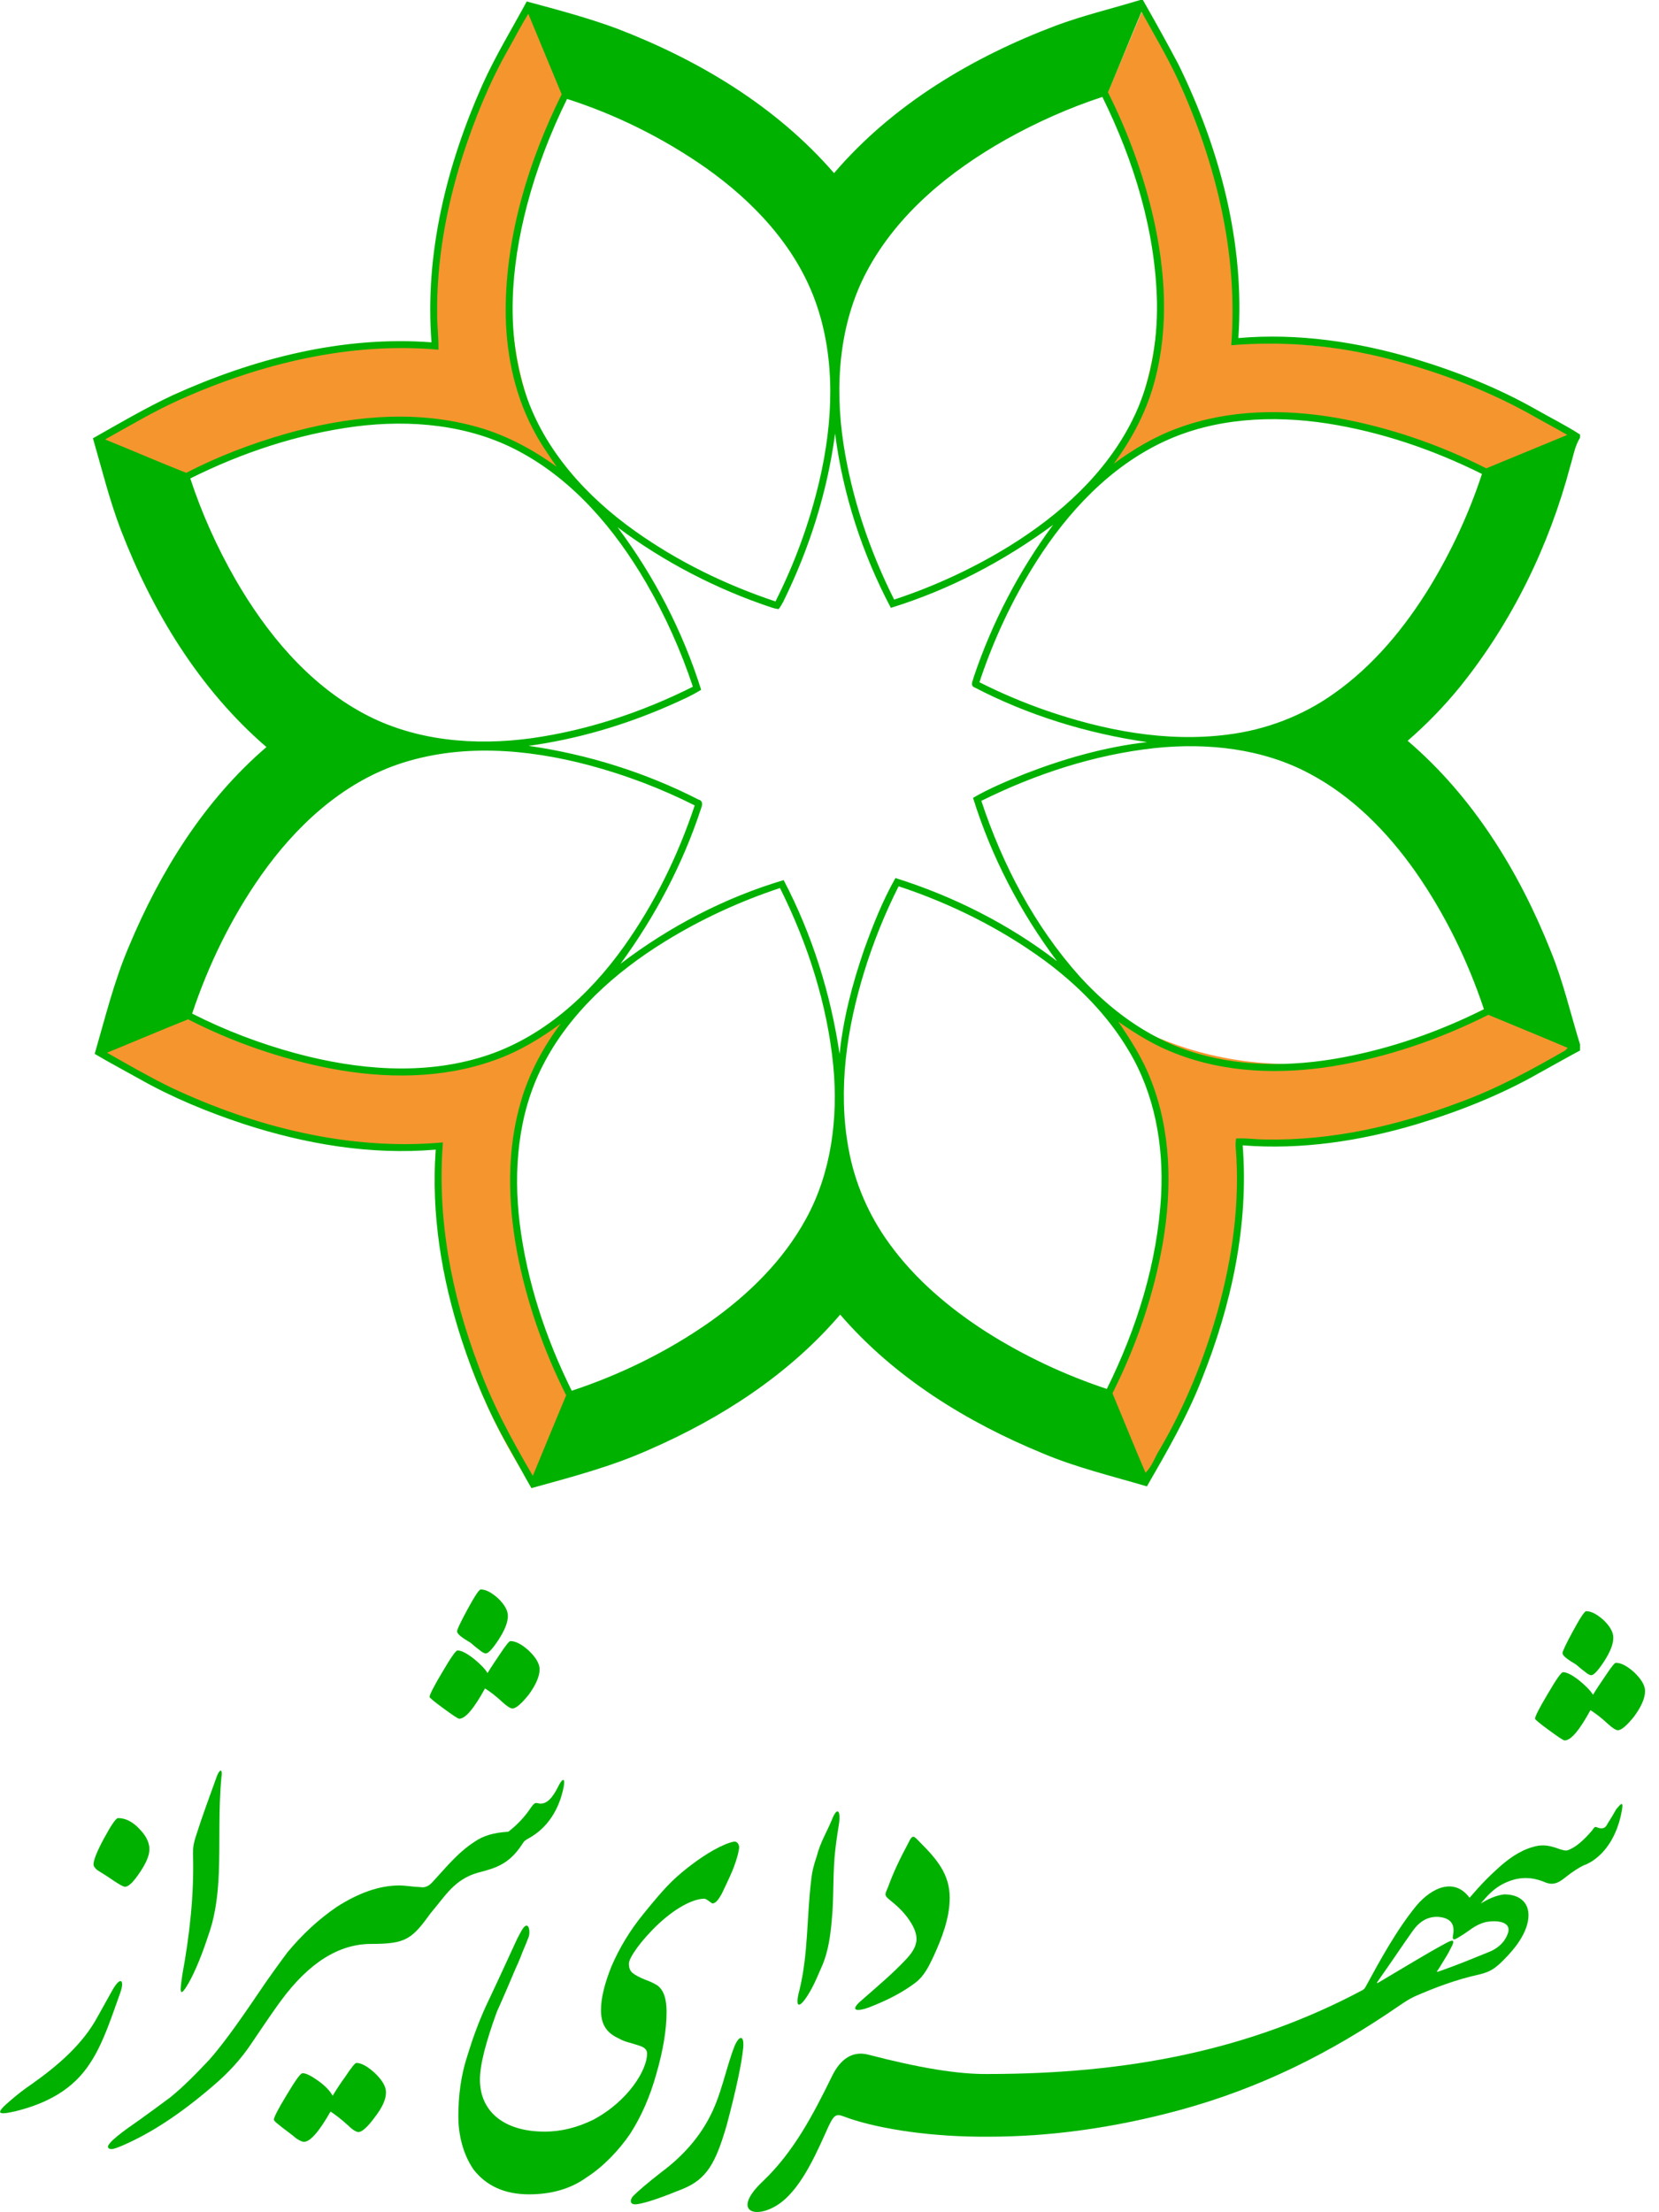 <svg width="90" height="120" viewBox="0 0 90 120" fill="none" xmlns="http://www.w3.org/2000/svg">
<path d="M85.329 56.896L80.76 54.937C68.14 61.356 60.09 54.611 60.09 54.937C65.66 61.465 62.411 71.365 60.09 75.499C60.452 76.405 61.373 78.632 62.157 80.285C67.031 72.975 67.596 64.982 67.27 61.9C74.668 62.683 82.392 58.89 85.329 56.896Z" fill="#F5952E"/>
<path d="M5.614 57.117L10.183 55.159C24.515 62.122 30.853 54.833 30.853 55.159C25.283 61.687 28.532 71.586 30.853 75.72C30.491 76.627 29.57 78.854 28.786 80.507C23.913 73.197 23.347 65.204 23.673 62.122C16.275 62.905 8.551 59.112 5.614 57.117Z" fill="#F5952E"/>
<path d="M61.932 0.668L60 5.248C66.491 17.831 59.763 25.677 60.09 25.675C66.585 20.068 76.532 23.503 80.679 25.8C81.584 25.433 83.805 24.499 85.454 23.706C78.116 18.874 70.12 18.354 67.04 18.698C67.781 11.296 63.944 3.594 61.932 0.668Z" fill="#F5952E"/>
<path d="M28.758 0.435L30.608 5.222C24.117 17.805 30.744 25.677 30.418 25.675C23.645 20.343 14.302 23.595 10.155 25.892C9.251 25.524 7.018 24.727 5.368 23.934C12.707 19.102 20.565 18.368 23.645 18.712C22.904 11.31 26.747 3.361 28.758 0.435Z" fill="#F5952E"/>
<path d="M61.855 0H62.002C62.661 1.155 63.307 2.317 63.929 3.492C66.177 8.075 67.539 13.208 67.18 18.338C70.406 18.057 73.659 18.544 76.749 19.464C79.047 20.158 81.294 21.051 83.381 22.241C84.159 22.683 84.961 23.082 85.714 23.569V23.745C85.429 24.212 85.347 24.759 85.189 25.273C84.044 29.603 82.038 33.725 79.231 37.221C78.367 38.291 77.403 39.281 76.364 40.184C79.915 43.212 82.422 47.296 84.132 51.6C84.801 53.236 85.193 54.964 85.714 56.646V56.985C84.979 57.375 84.257 57.79 83.526 58.191C81.415 59.396 79.141 60.295 76.816 60.995C73.778 61.897 70.585 62.381 67.414 62.128C67.755 66.463 66.801 70.809 65.195 74.82C64.403 76.852 63.303 78.743 62.219 80.628C60.338 80.07 58.419 79.615 56.605 78.852C52.462 77.154 48.523 74.727 45.579 71.309C42.805 74.555 39.137 76.927 35.248 78.623C33.189 79.551 30.998 80.122 28.828 80.722C28.396 79.969 27.985 79.205 27.562 78.448C26.508 76.614 25.691 74.652 25.032 72.644C23.96 69.339 23.382 65.838 23.641 62.36C20.115 62.666 16.565 62.06 13.217 60.969C11.261 60.321 9.345 59.536 7.551 58.518C6.747 58.066 5.931 57.638 5.137 57.166C5.705 55.214 6.186 53.226 6.989 51.35C8.685 47.282 11.084 43.412 14.455 40.524C10.818 37.393 8.263 33.178 6.551 28.733C5.934 27.117 5.523 25.433 5.042 23.775C6.471 22.967 7.891 22.132 9.38 21.434C13.756 19.454 18.578 18.202 23.409 18.57C23.033 13.765 24.23 8.959 26.175 4.591C26.874 3.035 27.767 1.577 28.576 0.079C30.214 0.523 31.861 0.955 33.454 1.545C37.89 3.244 42.114 5.77 45.247 9.392C48.421 5.675 52.745 3.102 57.28 1.389C58.775 0.834 60.33 0.465 61.855 0ZM61.926 0.639C61.311 2.091 60.72 3.554 60.108 5.009C61.193 7.171 62.032 9.462 62.573 11.822C63.218 14.683 63.416 17.713 62.664 20.576C62.243 22.238 61.435 23.782 60.417 25.156C61.489 24.369 62.64 23.678 63.895 23.225C66.643 22.203 69.669 22.172 72.532 22.67C75.346 23.174 78.082 24.111 80.631 25.405C82.097 24.806 83.557 24.191 85.025 23.592C84.471 23.271 83.907 22.968 83.349 22.657C80.834 21.215 78.098 20.177 75.294 19.457C72.525 18.748 69.645 18.485 66.795 18.728C67.18 13.765 65.96 8.796 63.896 4.305C63.308 3.047 62.598 1.852 61.926 0.639ZM27.589 2.648C26.539 4.494 25.739 6.472 25.088 8.491C24.211 11.262 23.679 14.162 23.716 17.076C23.718 17.706 23.798 18.335 23.784 18.968C18.97 18.541 14.146 19.722 9.769 21.673C8.365 22.301 7.043 23.092 5.701 23.837C7.172 24.434 8.628 25.065 10.105 25.65C11.828 24.753 13.654 24.063 15.519 23.528C18.789 22.604 22.312 22.216 25.637 23.092C27.292 23.513 28.822 24.32 30.199 25.319C29.73 24.637 29.254 23.958 28.884 23.217C27.862 21.25 27.435 19.015 27.432 16.811C27.452 12.736 28.673 8.744 30.47 5.115C29.865 3.66 29.266 2.203 28.66 0.748C28.278 1.368 27.947 2.014 27.589 2.648ZM30.763 5.366C29.851 7.219 29.108 9.158 28.584 11.156C27.717 14.482 27.42 18.084 28.525 21.391C29.559 24.463 31.845 26.957 34.452 28.808C36.775 30.461 39.367 31.724 42.069 32.625C43.116 30.549 43.92 28.349 44.451 26.084C45.196 22.893 45.357 19.454 44.229 16.332C43.141 13.326 40.852 10.914 38.279 9.097C35.978 7.49 33.435 6.223 30.763 5.366ZM54.559 7.574C51.532 9.285 48.695 11.589 47.034 14.701C45.511 17.55 45.279 20.922 45.757 24.071C46.21 27.013 47.174 29.867 48.507 32.525C50.703 31.8 52.817 30.822 54.784 29.606C57.504 27.918 59.999 25.68 61.438 22.776C62.419 20.811 62.797 18.591 62.766 16.409C62.683 12.522 61.512 8.723 59.803 5.257C57.984 5.855 56.228 6.638 54.559 7.574ZM63.135 23.955C60.21 25.323 57.932 27.77 56.221 30.462C54.924 32.504 53.894 34.712 53.134 37.007C54.29 37.592 55.489 38.099 56.712 38.527C59.874 39.62 63.265 40.28 66.612 39.846C68.675 39.588 70.675 38.828 72.369 37.619C74.517 36.105 76.218 34.035 77.583 31.807C78.745 29.888 79.698 27.84 80.396 25.709C77.755 24.392 74.927 23.429 72.01 22.972C69.041 22.514 65.888 22.668 63.135 23.955ZM19.28 23.135C16.16 23.546 13.133 24.55 10.323 25.953C10.944 27.846 11.768 29.672 12.755 31.401C14.444 34.334 16.7 37.073 19.72 38.7C22.487 40.196 25.762 40.467 28.836 40.044C31.883 39.615 34.841 38.628 37.589 37.251C36.937 35.282 36.081 33.379 35.036 31.585C33.362 28.72 31.123 26.061 28.155 24.481C25.456 23.034 22.279 22.75 19.28 23.135ZM42.496 32.63C42.419 32.774 42.341 32.918 42.237 33.043C42.111 33.024 41.987 32.996 41.866 32.957C38.872 31.962 36.033 30.492 33.503 28.6C35.494 31.259 37.04 34.248 38.037 37.416C37.492 37.758 36.9 38.009 36.315 38.271C33.883 39.338 31.309 40.096 28.676 40.458C31.882 40.92 35.015 41.899 37.898 43.375C38.135 43.428 38.109 43.664 38.037 43.84C37.047 46.867 35.543 49.714 33.663 52.281C36.311 50.262 39.322 48.689 42.514 47.741C44.053 50.683 45.064 53.893 45.546 57.176C45.745 55.242 46.245 53.349 46.878 51.513C47.356 50.183 47.88 48.861 48.577 47.628C51.725 48.616 54.725 50.128 57.344 52.14C55.343 49.469 53.777 46.468 52.787 43.278C53.683 42.759 54.643 42.362 55.602 41.975C57.732 41.149 59.952 40.516 62.227 40.255C58.971 39.782 55.78 38.804 52.86 37.284C52.601 37.183 52.798 36.89 52.83 36.711C53.824 33.762 55.278 30.969 57.13 28.47C54.468 30.437 51.495 31.997 48.328 32.972C46.776 30.035 45.726 26.816 45.303 23.518C44.885 26.685 43.906 29.767 42.496 32.63ZM62.653 40.578C59.371 40.935 56.189 41.981 53.237 43.441C54.386 46.911 56.126 50.233 58.575 52.967C60.193 54.748 62.192 56.238 64.493 57.002C67.169 57.898 70.072 57.875 72.822 57.363C75.49 56.864 78.078 55.96 80.502 54.743C79.617 52.09 78.375 49.551 76.77 47.26C75.262 45.127 73.375 43.2 71.049 41.969C68.496 40.599 65.501 40.282 62.653 40.578ZM21.602 41.458C18.508 42.513 16.024 44.846 14.169 47.476C12.555 49.773 11.311 52.322 10.424 54.982C12.22 55.894 14.112 56.612 16.057 57.139C19.37 58.031 22.961 58.352 26.276 57.295C29.403 56.299 31.95 54.001 33.83 51.369C35.503 49.028 36.781 46.415 37.688 43.689C35.858 42.767 33.934 42.037 31.954 41.508C28.594 40.617 24.943 40.319 21.602 41.458ZM48.75 48.075C47.996 49.57 47.37 51.13 46.878 52.73C45.938 55.8 45.447 59.084 46.026 62.272C46.355 64.139 47.124 65.918 48.239 67.45C49.643 69.394 51.504 70.967 53.514 72.254C55.553 73.545 57.753 74.582 60.045 75.341C61.669 72.062 62.792 68.485 62.991 64.817C63.131 62.127 62.643 59.349 61.247 57.018C60.094 55.058 58.455 53.419 56.632 52.076C54.241 50.334 51.557 49.005 48.75 48.075ZM36.069 51.073C33.352 52.749 30.865 54.976 29.414 57.86C28.091 60.468 27.846 63.495 28.194 66.363C28.588 69.525 29.604 72.591 31.017 75.44C33.682 74.558 36.232 73.306 38.53 71.692C40.609 70.217 42.488 68.381 43.717 66.128C45.103 63.617 45.472 60.657 45.208 57.832C44.877 54.465 43.822 51.192 42.314 48.171C40.13 48.895 38.027 49.864 36.069 51.073ZM72.279 57.841C69.458 58.289 66.487 58.202 63.802 57.156C62.676 56.732 61.646 56.103 60.664 55.415C61.334 56.404 61.986 57.414 62.418 58.534C63.537 61.335 63.587 64.451 63.088 67.392C62.598 70.239 61.648 72.999 60.351 75.577C60.951 77.012 61.529 78.458 62.142 79.886C62.51 79.537 62.657 79.013 62.933 78.592C64.298 76.252 65.323 73.724 66.057 71.119C66.854 68.25 67.278 65.249 67.039 62.272C67.02 62.097 67.028 61.925 67.061 61.756C67.585 61.725 68.106 61.81 68.631 61.811C72.255 61.884 75.844 61.059 79.218 59.782C81.212 59.054 83.079 58.036 84.912 56.981C84.947 56.946 85.014 56.876 85.049 56.841C83.619 56.229 82.175 55.649 80.742 55.048C78.079 56.388 75.224 57.363 72.279 57.841ZM5.806 57.103C6.943 57.75 8.078 58.403 9.254 58.98C13.837 61.139 18.939 62.428 24.028 61.97C23.702 66.079 24.49 70.209 25.943 74.046C26.703 76.154 27.776 78.127 28.906 80.055C29.504 78.597 30.108 77.142 30.713 75.687C29.479 73.224 28.556 70.598 28.045 67.888C27.545 65.194 27.483 62.365 28.268 59.719C28.711 58.198 29.477 56.79 30.42 55.524C29.312 56.342 28.118 57.059 26.812 57.515C23.979 58.532 20.872 58.518 17.942 57.962C15.257 57.439 12.64 56.542 10.206 55.293C8.732 55.879 7.274 56.506 5.806 57.103Z" fill="#00B100"/>
<g clip-path="url(#clip0_720_68)">
<path d="M84.629 100.31C84.101 100.125 83.733 100.009 83.136 100.194C82.402 100.402 81.759 100.888 81.231 101.374C80.312 102.207 79.945 102.716 79.509 103.179C79.417 103.271 79.027 103.665 79.027 103.804C79.027 103.919 79.141 104.035 79.325 104.081C79.486 104.128 79.853 103.827 80.335 103.248C80.68 102.832 81.024 102.462 81.506 102.207C82.31 101.791 83.045 101.767 83.848 102.115C84.445 102.346 84.767 101.929 85.226 101.605C85.616 101.328 85.915 101.166 86.029 101.143C86.328 101.004 86.58 100.842 86.902 100.518C87.499 99.893 87.843 99.037 87.981 98.227C88.096 97.603 87.889 97.903 87.683 98.135C87.522 98.412 87.407 98.621 87.223 98.898C87.109 99.153 86.971 99.222 86.718 99.153C86.489 99.06 86.534 99.083 86.351 99.315C85.892 99.847 85.501 100.171 85.18 100.31C84.95 100.425 84.881 100.379 84.629 100.31Z" fill="#00B100"/>
<path d="M83.274 93.229C83.274 93.275 83.527 93.484 84.032 93.854C84.537 94.224 84.813 94.409 84.882 94.409C85.226 94.409 85.685 93.854 86.282 92.766C86.534 92.928 86.856 93.16 87.223 93.507C87.476 93.738 87.66 93.854 87.774 93.854C87.958 93.854 88.257 93.599 88.647 93.114C89.037 92.581 89.244 92.119 89.244 91.725C89.244 91.424 89.037 91.077 88.647 90.707C88.257 90.36 87.935 90.198 87.66 90.198C87.591 90.198 87.407 90.43 87.086 90.915C86.856 91.263 86.626 91.586 86.42 91.933C86.282 91.702 86.029 91.448 85.662 91.147C85.272 90.846 84.996 90.707 84.79 90.707C84.698 90.707 84.422 91.1 83.963 91.887C83.504 92.651 83.274 93.114 83.274 93.229ZM84.767 89.666C84.767 89.851 85.157 90.082 85.501 90.291C85.662 90.43 85.823 90.568 85.984 90.684C86.121 90.8 86.236 90.869 86.328 90.869C86.466 90.869 86.695 90.615 87.017 90.129C87.361 89.597 87.522 89.18 87.522 88.833C87.522 88.532 87.338 88.208 86.971 87.861C86.626 87.56 86.328 87.398 86.052 87.398C85.961 87.398 85.731 87.746 85.341 88.463C84.95 89.18 84.767 89.573 84.767 89.666Z" fill="#00B100"/>
<path d="M80.335 103.247C80.129 103.363 79.968 103.293 79.807 103.062C78.958 101.766 77.672 102.391 76.846 103.363C75.766 104.682 74.871 106.324 74.067 107.805C73.999 107.898 74.022 107.875 73.93 107.944C67.822 111.207 61.187 112.502 53.587 112.502V115.904C57.008 115.904 60.452 115.418 63.965 114.469C68.396 113.266 72.208 111.345 75.904 108.8C76.18 108.615 76.409 108.453 76.754 108.291C77.764 107.852 78.935 107.389 80.312 107.088C80.749 106.972 80.978 106.857 81.323 106.556C81.943 105.977 82.7 105.144 82.884 104.242C83.091 103.201 82.402 102.738 81.575 102.761C81.116 102.831 80.772 102.993 80.335 103.247ZM80.588 104.265C81.139 104.149 82.126 104.196 81.759 104.982C81.575 105.422 81.185 105.723 80.772 105.885C79.922 106.232 79.073 106.579 78.223 106.88C77.879 106.995 77.902 107.019 78.085 106.741C78.361 106.278 78.567 105.977 78.682 105.723C78.935 105.26 78.912 105.144 78.407 105.422C77.259 106.047 76.18 106.718 75.078 107.366C74.641 107.62 74.573 107.713 74.917 107.227C75.491 106.417 76.042 105.584 76.616 104.774C76.983 104.242 77.466 103.918 78.108 103.987C78.636 104.057 78.912 104.311 78.843 104.867C78.774 105.214 78.797 105.306 79.187 105.052C79.716 104.751 79.968 104.427 80.588 104.265Z" fill="#00B100"/>
<path d="M53.588 115.903C53.932 115.163 53.955 113.034 53.588 112.502C51.958 112.525 49.799 112.155 47.136 111.461C46.286 111.229 45.598 111.646 45.115 112.664C44.105 114.723 43.049 116.736 41.396 118.31C39.605 119.999 41.029 120.438 42.315 119.513C43.531 118.633 44.358 116.644 44.955 115.325C45.322 114.561 45.414 114.677 46.057 114.908C47.825 115.51 50.626 115.926 53.588 115.903Z" fill="#00B100"/>
<path d="M50.626 106.162C51.085 105.167 51.521 104.056 51.521 102.946C51.521 101.673 50.832 100.863 49.937 99.961C49.57 99.591 49.524 99.452 49.271 99.984C48.835 100.794 48.468 101.558 48.192 102.321C47.985 102.83 47.94 102.784 48.353 103.131C48.789 103.478 49.11 103.825 49.34 104.172C49.891 105.005 49.845 105.537 49.179 106.255C48.422 107.064 47.641 107.712 46.746 108.499C46.034 109.101 46.516 109.124 47.136 108.892C48.215 108.476 49.019 108.036 49.661 107.55C50.121 107.203 50.373 106.694 50.626 106.162Z" fill="#00B100"/>
<path d="M44.312 100.681C44.174 101.075 44.059 101.491 44.013 101.931C43.761 103.967 43.853 105.98 43.371 107.947C43.095 108.965 43.371 108.965 43.853 108.178C44.197 107.623 44.381 107.114 44.633 106.558C44.932 105.818 45.047 105.008 45.115 104.245C45.253 102.949 45.161 101.584 45.322 100.288C45.368 99.825 45.46 99.316 45.529 98.83C45.598 98.206 45.414 97.997 45.138 98.691C44.863 99.362 44.496 99.941 44.312 100.681Z" fill="#00B100"/>
<path d="M40.317 111.094C40.386 110.353 40.087 110.399 39.835 111.024C39.353 112.274 39.123 113.708 38.434 114.958C37.883 115.976 37.057 116.947 35.909 117.804C35.105 118.428 34.6 118.868 34.347 119.122C34.164 119.331 34.141 119.631 34.577 119.562C35.059 119.493 35.863 119.215 37.057 118.729C38.342 118.197 38.825 117.341 39.422 115.282C39.972 113.222 40.248 111.834 40.317 111.094Z" fill="#00B100"/>
<path d="M40.087 100.311C40.041 100.589 39.973 100.82 39.881 101.075C39.812 101.306 39.651 101.676 39.445 102.116C39.238 102.555 39.123 102.81 39.077 102.856C38.916 103.134 38.779 103.25 38.641 103.25C38.457 103.134 38.319 102.995 38.205 102.995C37.677 102.995 36.781 103.388 35.748 104.337C34.738 105.286 34.118 106.211 34.118 106.512C34.118 106.767 34.187 106.928 34.347 107.044C34.462 107.137 34.669 107.252 35.013 107.391C35.335 107.507 35.541 107.623 35.656 107.692C36.001 107.947 36.161 108.409 36.161 109.127C36.161 110.098 35.978 111.209 35.61 112.482C35.266 113.731 34.784 114.819 34.187 115.744C33.59 116.623 32.74 117.526 31.799 118.127C30.927 118.752 29.87 119.03 28.7 119.03C27.368 119.03 26.381 118.567 25.692 117.688C25.072 116.785 24.865 115.698 24.865 114.819C24.865 113.662 25.003 112.574 25.37 111.464C25.646 110.561 25.967 109.682 26.358 108.826C26.748 107.993 27.069 107.322 27.299 106.813L28.034 105.216C28.217 104.869 28.401 104.453 28.562 104.453C28.745 104.453 28.745 104.915 28.677 105.077C28.562 105.378 28.447 105.656 28.355 105.864C28.286 106.049 28.171 106.35 27.988 106.743C27.666 107.507 27.23 108.525 26.955 109.127C26.358 110.769 26.036 111.996 26.036 112.806C26.036 114.541 27.345 115.628 29.549 115.628C30.467 115.628 31.34 115.397 32.189 114.981C34.095 113.962 35.105 112.273 35.105 111.394C35.105 111.186 34.967 111.047 34.646 110.955C34.095 110.769 33.911 110.769 33.59 110.584C32.924 110.284 32.603 109.844 32.603 109.034C32.603 108.409 32.786 107.623 33.177 106.651C33.59 105.702 34.141 104.754 34.899 103.828C35.495 103.088 36.024 102.463 36.506 102C37.034 101.491 37.929 100.797 38.71 100.357C39.169 100.103 39.559 99.941 39.835 99.894C40.041 99.894 40.133 100.126 40.087 100.311Z" fill="#00B100"/>
<path d="M23.396 103.735C24.153 102.856 24.636 101.954 25.921 101.584C26.909 101.329 27.62 101.121 28.332 100.033C28.424 99.871 28.516 99.802 28.699 99.709C29.733 99.131 30.352 98.113 30.582 96.91C30.674 96.377 30.49 96.516 30.329 96.817C30.123 97.234 29.802 97.835 29.342 97.835C29.067 97.835 29.067 97.673 28.791 98.067C28.47 98.552 28.056 98.992 27.574 99.362C26.748 99.409 26.197 99.594 25.761 99.894C24.819 100.496 24.176 101.329 23.396 102.162" fill="#00B100"/>
<path d="M23.304 92.049C23.304 92.096 23.556 92.304 24.062 92.674C24.567 93.044 24.842 93.23 24.911 93.23C25.256 93.23 25.715 92.674 26.312 91.587C26.564 91.749 26.886 91.98 27.253 92.327C27.506 92.559 27.689 92.674 27.804 92.674C27.988 92.674 28.286 92.42 28.677 91.934C29.067 91.402 29.273 90.939 29.273 90.546C29.273 90.245 29.067 89.898 28.677 89.528C28.286 89.18 27.965 89.019 27.689 89.019C27.62 89.019 27.437 89.25 27.115 89.736C26.886 90.083 26.656 90.407 26.449 90.754C26.312 90.522 26.059 90.268 25.692 89.967C25.301 89.666 25.026 89.528 24.819 89.528C24.727 89.528 24.452 89.921 23.993 90.707C23.534 91.471 23.304 91.934 23.304 92.049ZM24.796 88.486C24.796 88.671 25.187 88.903 25.531 89.111C25.692 89.25 25.852 89.389 26.013 89.504C26.151 89.62 26.266 89.689 26.358 89.689C26.495 89.689 26.725 89.435 27.046 88.949C27.391 88.417 27.552 88 27.552 87.653C27.552 87.353 27.368 87.029 27 86.681C26.656 86.381 26.358 86.219 26.082 86.219C25.99 86.219 25.761 86.566 25.37 87.283C24.98 88 24.796 88.394 24.796 88.486Z" fill="#00B100"/>
<path d="M23.396 103.734C23.74 103.201 23.717 102.345 23.396 102.16C23.189 102.368 22.959 102.392 22.845 102.368C22.317 102.345 22.041 102.276 21.651 102.276C20.595 102.276 19.47 102.669 18.276 103.433C17.288 104.104 16.393 104.937 15.589 105.909C15.268 106.348 14.671 107.135 13.867 108.338C12.788 109.935 11.962 111.045 11.365 111.716C10.607 112.526 9.918 113.22 9.23 113.775C8.816 114.076 8.059 114.655 6.865 115.488C6.107 116.043 5.763 116.39 5.878 116.506C5.901 116.552 5.969 116.575 6.061 116.575C6.153 116.575 6.36 116.506 6.681 116.367C8.219 115.696 9.804 114.655 11.526 113.174C12.352 112.48 13.064 111.716 13.661 110.814C14.533 109.518 15.084 108.731 15.245 108.523C16.76 106.464 18.39 105.446 20.136 105.446C22.041 105.446 22.34 105.191 23.396 103.734Z" fill="#00B100"/>
<path d="M14.855 114.98C14.855 115.049 15.107 115.257 15.636 115.651C15.796 115.766 15.934 115.882 16.072 115.998C16.255 116.113 16.393 116.183 16.485 116.183C16.829 116.183 17.311 115.628 17.931 114.54C18.184 114.702 18.483 114.933 18.873 115.28C19.125 115.535 19.332 115.651 19.447 115.651C19.63 115.651 19.929 115.396 20.319 114.864C20.733 114.332 20.939 113.892 20.939 113.499C20.939 113.175 20.733 112.828 20.319 112.435C19.929 112.087 19.608 111.902 19.332 111.902C19.263 111.902 19.056 112.157 18.735 112.643C18.483 112.99 18.253 113.337 18.046 113.684C17.909 113.429 17.656 113.152 17.266 112.874C16.875 112.596 16.6 112.458 16.416 112.458C16.301 112.458 16.026 112.851 15.567 113.615C15.085 114.401 14.855 114.864 14.855 114.98Z" fill="#00B100"/>
<path d="M12.008 96.446C12.1 95.868 11.893 95.984 11.755 96.377C11.365 97.464 10.975 98.505 10.63 99.593C10.515 99.94 10.47 100.171 10.47 100.542C10.538 102.763 10.286 104.961 9.896 107.09C9.781 107.9 9.643 108.663 10.355 107.344C10.791 106.488 11.089 105.632 11.388 104.73C11.709 103.735 11.824 102.67 11.87 101.629C11.939 99.871 11.847 98.205 12.008 96.446Z" fill="#00B100"/>
<path d="M6.521 108.106C6.75 107.481 6.589 107.134 6.13 107.897C5.855 108.383 5.579 108.892 5.304 109.378C4.5 110.882 3.145 112.039 1.745 113.034C1.263 113.358 0.895 113.659 0.597 113.913C-0.253 114.631 -0.207 114.769 0.872 114.515C2.526 114.098 3.972 113.358 4.913 111.877C5.625 110.79 6.084 109.309 6.521 108.106Z" fill="#00B100"/>
<path d="M5.074 101.12C5.074 101.236 5.143 101.328 5.281 101.444L5.832 101.791C6.36 102.161 6.681 102.346 6.773 102.346C6.98 102.346 7.232 102.092 7.577 101.583C7.921 101.074 8.105 100.657 8.105 100.31C8.105 99.94 7.921 99.57 7.554 99.2C7.186 98.806 6.796 98.621 6.406 98.621C6.291 98.621 6.038 98.991 5.648 99.709C5.258 100.426 5.074 100.912 5.074 101.12Z" fill="#00B100"/>
</g>
<defs>
<clipPath id="clip0_720_68">
<rect width="89.244" height="33.782" fill="white" transform="translate(0 86.219)"/>
</clipPath>
</defs>
</svg>
